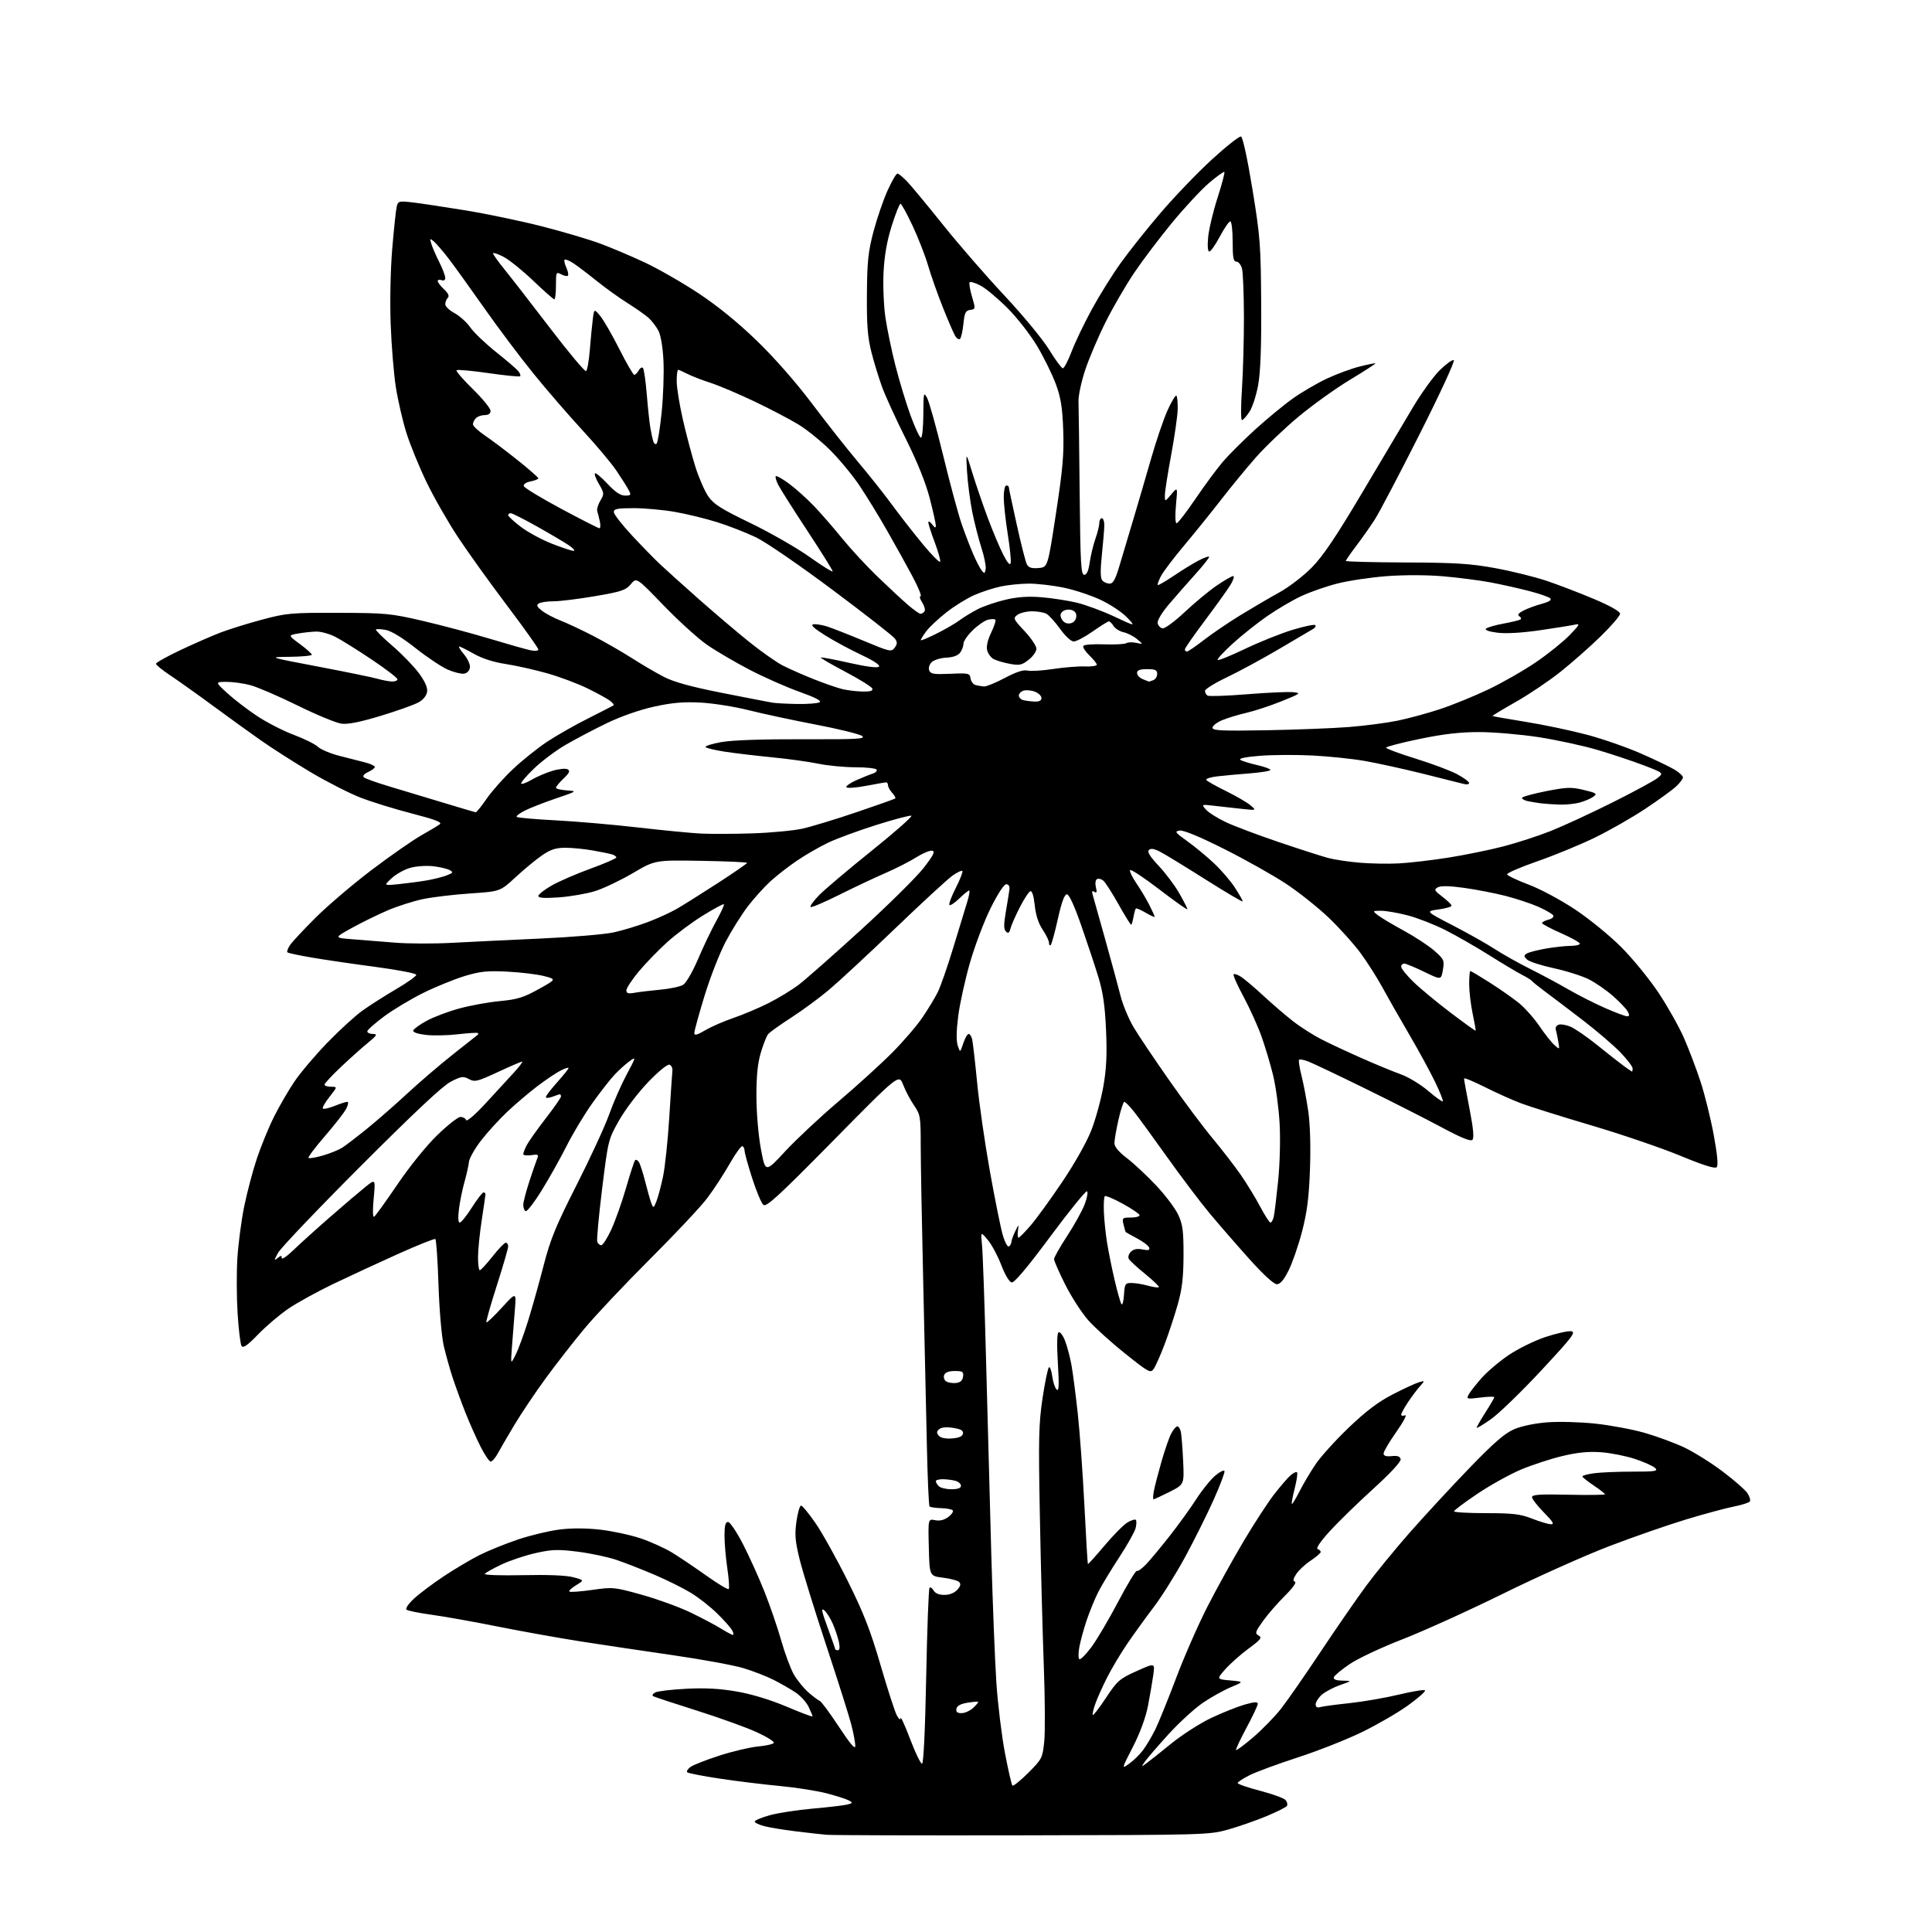 <?xml version="1.0" encoding="UTF-8" standalone="no"?>
<!-- Filename: 96e000e0ef69d4a8d5a427c9081a651112a4cec3237cef51e15dea85c357827a.svg -->
<!-- Created with https://svgstud.io -->
<svg
  version="1.1"
  xmlns="http://www.w3.org/2000/svg"
  xmlns:xlink="http://www.w3.org/1999/xlink"
  xmlns:svg="http://www.w3.org/2000/svg"
  xmlns:rdf="http://www.w3.org/1999/02/22-rdf-syntax-ns#"
  xmlns:cc="http://creativecommons.org/ns#"
  xmlns:dc="http://purl.org/dc/elements/1.1/"
  viewBox="0 0 768 768"
  width="768"
  height="768"
  role="img"
  aria-labelledby="titleID descID"
>
  <title id="titleID">pocupine</title>
  <desc id="descID">AI-generated SVG illustration: pocupine, created on https://svgstud.io</desc>

  <rect width="100%" height="100%" fill="white" />


  <path stroke="none" fill="black" fill-rule="evenodd" d="M406.50,729.57C365.80,729.65 330.70,729.55 328.50,729.35C326.30,729.15 320.68,728.52 316.00,727.94C311.32,727.37 305.81,726.45 303.75,725.91C301.69,725.37 300.00,724.55 300.00,724.09C300.00,723.64 302.67,722.51 305.93,721.60C309.20,720.68 316.91,719.49 323.08,718.95C329.24,718.41 335.40,717.69 336.77,717.34C339.02,716.78 339.08,716.62 337.46,715.72C336.48,715.17 332.48,713.89 328.58,712.87C324.69,711.86 316.32,710.55 310.00,709.96C303.68,709.37 292.95,708.06 286.17,707.04C279.39,706.02 273.54,704.88 273.18,704.51C272.81,704.14 273.39,703.19 274.48,702.39C275.56,701.60 280.74,699.57 285.98,697.88C291.21,696.19 298.10,694.56 301.28,694.26C304.46,693.96 307.30,693.32 307.61,692.83C307.91,692.34 304.86,690.43 300.83,688.58C296.80,686.72 286.07,682.86 277.00,679.99C267.93,677.13 260.10,674.54 259.62,674.25C259.14,673.96 259.49,673.30 260.41,672.79C261.33,672.28 266.90,671.61 272.79,671.31C280.43,670.92 286.22,671.24 292.97,672.42C298.89,673.46 306.29,675.71 312.72,678.43C318.37,680.83 323.00,682.57 323.00,682.30C323.00,682.02 322.29,680.31 321.43,678.48C320.56,676.66 318.18,674.06 316.13,672.70C314.08,671.35 310.16,669.10 307.42,667.72C304.69,666.33 299.31,664.25 295.47,663.10C291.64,661.95 279.05,659.64 267.50,657.97C255.95,656.30 239.51,653.84 230.96,652.51C222.42,651.18 207.57,648.52 197.96,646.60C188.36,644.67 176.45,642.55 171.50,641.88C166.55,641.20 162.09,640.30 161.59,639.86C161.07,639.42 162.39,637.49 164.59,635.46C166.74,633.47 172.10,629.45 176.50,626.53C180.90,623.61 187.32,619.81 190.78,618.08C194.23,616.36 201.07,613.60 205.98,611.95C210.89,610.31 218.26,608.54 222.37,608.02C227.16,607.41 232.96,607.43 238.58,608.06C243.38,608.61 250.60,610.16 254.60,611.50C258.61,612.85 264.27,615.41 267.19,617.19C270.11,618.98 276.23,623.10 280.79,626.34C285.35,629.59 289.35,631.99 289.67,631.67C289.99,631.34 289.75,627.67 289.13,623.50C288.51,619.33 288.00,613.46 288.00,610.46C288.00,606.45 288.37,605.00 289.40,605.00C290.17,605.00 292.83,608.94 295.31,613.75C297.79,618.56 301.65,627.07 303.87,632.66C306.09,638.25 309.10,647.03 310.56,652.16C312.01,657.30 314.27,663.35 315.56,665.61C316.86,667.87 319.47,671.09 321.36,672.75C323.26,674.41 325.29,675.93 325.87,676.13C326.46,676.34 329.88,680.96 333.47,686.41C338.01,693.30 340.00,695.63 340.00,694.05C340.00,692.81 339.29,689.02 338.43,685.64C337.56,682.26 333.06,668.02 328.42,654.00C323.78,639.98 319.02,624.58 317.85,619.80C316.08,612.63 315.87,609.99 316.60,604.80C317.10,601.33 317.92,598.50 318.43,598.50C318.95,598.50 321.54,601.65 324.20,605.50C326.86,609.35 332.62,619.70 337.00,628.50C343.33,641.23 346.00,648.06 350.03,661.90C352.82,671.48 355.73,680.48 356.51,681.90C357.34,683.43 357.95,683.88 357.99,683.00C358.03,682.17 359.75,685.93 361.80,691.34C363.86,696.75 365.98,701.14 366.52,701.09C367.13,701.04 367.76,687.81 368.18,666.41C368.55,647.38 369.15,631.52 369.50,631.16C369.86,630.81 370.59,631.30 371.12,632.26C371.74,633.36 373.30,634.00 375.39,634.00C377.43,634.00 379.39,633.23 380.52,631.98C381.83,630.54 382.04,629.64 381.28,628.88C380.69,628.29 377.80,627.51 374.85,627.15C369.50,626.50 369.50,626.50 369.22,615.12C368.93,603.74 368.93,603.74 371.73,604.30C373.61,604.67 375.35,604.24 377.00,603.00C378.36,601.97 379.13,600.79 378.71,600.37C378.28,599.95 376.17,599.56 374.01,599.51C371.85,599.45 369.82,599.15 369.51,598.84C369.20,598.53 368.72,587.53 368.44,574.39C368.17,561.25 367.51,531.83 366.98,509.00C366.44,486.18 366.01,462.05 366.00,455.39C366.00,443.91 365.86,443.08 363.33,439.39C361.86,437.25 359.92,433.57 359.01,431.20C357.35,426.90 357.35,426.90 331.12,453.53C309.52,475.45 304.64,479.94 303.46,478.96C302.67,478.31 300.67,473.54 299.01,468.37C297.35,463.21 296.00,458.33 296.00,457.55C296.00,456.76 295.63,455.89 295.17,455.61C294.72,455.32 292.44,458.43 290.12,462.51C287.80,466.59 283.79,472.75 281.20,476.19C278.62,479.63 268.36,490.56 258.42,500.47C248.48,510.39 236.72,522.86 232.28,528.19C227.85,533.52 220.84,542.52 216.71,548.19C212.58,553.86 207.02,562.16 204.35,566.64C201.68,571.11 198.73,576.17 197.80,577.89C196.86,579.60 195.63,581.00 195.06,581.00C194.49,581.00 192.67,578.32 191.02,575.04C189.36,571.76 186.70,565.77 185.09,561.73C183.49,557.70 181.22,551.49 180.04,547.95C178.86,544.40 177.23,538.58 176.40,535.00C175.55,531.31 174.64,520.81 174.31,510.73C173.99,500.95 173.42,492.76 173.05,492.53C172.67,492.30 165.87,495.03 157.93,498.60C149.99,502.17 138.44,507.53 132.25,510.50C126.07,513.48 118.19,517.82 114.75,520.14C111.31,522.46 105.88,527.07 102.68,530.37C98.31,534.88 96.64,536.04 96.01,535.02C95.55,534.28 94.85,528.45 94.45,522.08C94.05,515.71 94.01,505.86 94.36,500.18C94.71,494.51 95.92,485.29 97.05,479.68C98.19,474.08 100.47,465.45 102.12,460.50C103.78,455.55 106.85,448.06 108.95,443.87C111.05,439.67 114.71,433.37 117.09,429.87C119.46,426.36 125.33,419.44 130.13,414.48C134.93,409.52 141.25,403.75 144.18,401.66C147.10,399.58 153.10,395.76 157.50,393.18C161.90,390.61 165.49,388.05 165.48,387.50C165.47,386.95 158.17,385.54 149.27,384.36C140.36,383.18 128.95,381.51 123.91,380.64C118.87,379.78 114.51,378.85 114.24,378.57C113.96,378.29 114.41,377.02 115.25,375.75C116.08,374.47 120.75,369.47 125.63,364.62C130.51,359.78 140.57,351.23 148.00,345.62C155.43,340.01 164.20,333.91 167.50,332.05C170.80,330.20 174.10,328.21 174.84,327.64C175.84,326.87 172.98,325.77 163.84,323.41C157.05,321.66 147.86,318.82 143.40,317.10C138.95,315.38 130.04,310.84 123.60,307.02C117.16,303.19 108.20,297.48 103.70,294.31C99.19,291.15 90.55,284.91 84.50,280.45C78.45,275.99 70.91,270.63 67.75,268.53C64.59,266.43 62.00,264.33 62.00,263.87C62.00,263.40 66.39,260.94 71.75,258.41C77.11,255.88 84.28,252.74 87.68,251.44C91.08,250.14 98.50,247.83 104.18,246.31C113.86,243.72 115.73,243.55 134.50,243.61C153.28,243.66 155.33,243.85 168.00,246.80C175.43,248.52 187.35,251.70 194.50,253.85C201.65,256.00 208.96,258.08 210.75,258.46C212.68,258.88 214.00,258.76 214.00,258.18C214.00,257.64 208.41,249.79 201.58,240.74C194.75,231.69 185.92,219.39 181.97,213.40C178.01,207.40 172.39,197.55 169.48,191.50C166.57,185.45 162.99,176.68 161.53,172.00C160.07,167.33 158.20,159.23 157.37,154.00C156.55,148.78 155.61,137.45 155.30,128.84C154.96,119.76 155.23,107.14 155.92,98.84C156.59,90.95 157.38,83.44 157.70,82.15C158.24,79.93 158.57,79.84 163.88,80.44C166.97,80.80 176.47,82.23 185.00,83.62C193.53,85.02 207.25,87.88 215.50,89.99C223.75,92.10 234.13,95.18 238.57,96.82C243.01,98.47 250.97,101.84 256.27,104.32C261.56,106.79 271.15,112.29 277.58,116.53C285.22,121.58 293.26,128.11 300.78,135.38C307.85,142.21 316.36,151.90 322.84,160.50C328.64,168.20 336.90,178.67 341.20,183.77C345.50,188.86 351.56,196.51 354.68,200.77C357.80,205.02 363.29,212.05 366.88,216.39C370.47,220.73 373.56,223.83 373.74,223.27C373.93,222.71 372.94,219.22 371.54,215.51C370.14,211.80 369.01,208.25 369.03,207.63C369.05,207.01 369.72,207.37 370.53,208.44C371.63,209.90 372.00,210.01 372.00,208.89C372.00,208.07 370.90,203.14 369.55,197.95C367.97,191.87 364.60,183.51 360.10,174.50C356.25,166.80 352.02,157.57 350.70,154.00C349.39,150.43 347.45,144.12 346.40,140.00C344.90,134.08 344.52,129.23 344.61,117.00C344.71,103.85 345.11,100.06 347.24,91.99C348.63,86.76 351.14,79.44 352.82,75.74C354.50,72.03 356.26,69.00 356.74,69.00C357.22,69.00 358.99,70.46 360.69,72.25C362.38,74.04 368.81,81.80 374.97,89.50C381.13,97.20 392.10,109.82 399.34,117.55C406.58,125.28 414.53,134.91 417.01,138.95C419.49,142.99 421.95,146.34 422.47,146.40C422.98,146.45 424.56,143.48 425.96,139.79C427.36,136.09 430.97,128.57 433.96,123.07C436.96,117.56 442.13,109.25 445.46,104.60C448.78,99.95 456.00,90.88 461.50,84.46C467.00,78.04 476.14,68.53 481.82,63.33C487.50,58.13 492.67,54.06 493.32,54.27C494.02,54.50 495.86,63.00 497.84,75.08C500.94,94.01 501.19,97.32 501.34,120.50C501.45,137.71 501.08,147.84 500.15,153.00C499.41,157.12 497.84,161.96 496.65,163.74C495.47,165.53 494.14,166.99 493.69,166.99C493.24,167.00 493.24,161.49 493.69,154.75C494.14,148.01 494.49,135.07 494.48,126.00C494.46,116.92 494.12,108.26 493.71,106.75C493.30,105.24 492.30,104.00 491.48,104.00C490.30,104.00 490.00,102.40 490.00,96.00C490.00,91.60 489.58,88.00 489.06,88.00C488.54,88.00 486.68,90.70 484.92,94.00C483.16,97.30 481.27,100.00 480.72,100.00C480.11,100.00 479.93,97.78 480.26,94.25C480.56,91.09 482.23,84.07 483.98,78.66C485.72,73.25 486.95,68.62 486.70,68.37C486.46,68.12 483.71,70.09 480.60,72.74C477.49,75.40 470.89,82.50 465.92,88.53C460.95,94.56 454.17,103.53 450.85,108.46C447.52,113.39 442.43,122.17 439.53,127.96C436.62,133.76 432.97,142.32 431.41,147.00C429.85,151.68 428.64,157.30 428.72,159.50C428.80,161.70 429.01,178.12 429.18,196.00C429.46,223.95 429.71,228.50 430.99,228.50C432.01,228.50 432.70,226.93 433.19,223.50C433.59,220.75 434.61,216.53 435.46,214.12C436.31,211.72 437.00,208.91 437.00,207.87C437.00,206.84 437.45,206.00 438.00,206.00C438.55,206.00 438.99,207.24 438.98,208.75C438.97,210.26 438.54,215.53 438.02,220.45C437.37,226.69 437.41,229.79 438.16,230.70C438.76,231.41 440.07,232.00 441.08,232.00C442.50,232.00 443.40,230.34 445.05,224.75C446.23,220.76 448.68,212.55 450.50,206.50C452.31,200.45 455.47,189.65 457.52,182.50C459.56,175.35 462.53,166.62 464.12,163.09C465.72,159.57 467.30,156.96 467.64,157.31C467.98,157.65 468.21,160.08 468.15,162.71C468.09,165.35 466.91,173.57 465.53,181.00C464.15,188.43 463.03,195.62 463.05,197.00C463.07,199.50 463.07,199.50 465.61,196.50C468.15,193.50 468.15,193.50 467.47,200.75C467.08,204.98 467.18,208.00 467.72,208.00C468.22,208.00 471.61,203.61 475.25,198.25C478.89,192.89 483.80,186.25 486.15,183.50C488.51,180.75 494.30,174.98 499.02,170.68C503.75,166.39 510.51,160.82 514.06,158.31C517.60,155.81 523.65,152.28 527.50,150.48C531.35,148.68 537.20,146.52 540.50,145.69C543.80,144.86 546.62,144.29 546.76,144.44C546.91,144.58 542.37,147.51 536.67,150.95C530.96,154.39 521.73,161.01 516.14,165.67C510.56,170.33 502.95,177.60 499.23,181.82C495.52,186.04 489.34,193.55 485.51,198.50C481.68,203.45 475.07,211.64 470.83,216.70C466.58,221.76 462.37,227.31 461.48,229.04C460.58,230.77 460.02,232.35 460.22,232.56C460.42,232.76 463.27,231.12 466.55,228.91C469.82,226.70 474.23,223.99 476.35,222.88C478.46,221.77 480.39,221.06 480.63,221.29C480.87,221.53 478.46,224.61 475.28,228.13C472.10,231.66 467.33,237.10 464.67,240.22C461.87,243.52 459.98,246.66 460.18,247.69C460.37,248.67 461.24,249.62 462.12,249.78C463.01,249.96 466.95,247.06 470.95,243.30C474.93,239.56 480.66,234.81 483.69,232.75C486.72,230.69 489.65,229.00 490.20,229.00C490.75,229.00 490.33,230.46 489.28,232.25C488.22,234.04 483.68,240.40 479.18,246.39C474.68,252.38 471.00,257.67 471.00,258.14C471.00,258.61 471.37,259.00 471.83,259.00C472.28,259.00 475.30,256.94 478.53,254.43C481.77,251.92 488.26,247.50 492.96,244.62C497.66,241.74 504.65,237.64 508.50,235.52C512.39,233.38 518.17,228.95 521.50,225.55C525.94,221.02 531.12,213.33 541.42,195.97C549.08,183.06 558.16,167.78 561.61,162.00C565.05,156.22 569.88,149.54 572.34,147.14C574.80,144.73 577.30,142.93 577.90,143.14C578.51,143.34 572.54,156.29 564.36,172.50C556.31,188.45 548.28,203.75 546.51,206.50C544.74,209.25 541.42,213.96 539.14,216.97C536.86,219.98 535.00,222.68 535.00,222.97C535.00,223.26 545.69,223.54 558.75,223.59C578.51,223.66 584.49,224.04 594.36,225.84C600.88,227.03 610.10,229.31 614.86,230.91C619.61,232.51 628.11,235.78 633.75,238.16C640.12,240.86 643.99,243.06 644.00,243.97C644.00,244.78 640.51,248.84 636.25,253.00C631.99,257.15 624.77,263.52 620.22,267.13C615.66,270.75 607.69,276.12 602.50,279.05C597.31,281.99 593.16,284.50 593.29,284.62C593.41,284.75 599.36,285.80 606.51,286.95C613.65,288.10 624.57,290.40 630.78,292.05C636.98,293.69 646.65,297.06 652.28,299.52C657.90,301.99 663.96,304.90 665.75,305.99C667.54,307.08 669.00,308.45 669.00,309.03C669.00,309.62 667.76,311.25 666.25,312.65C664.74,314.06 659.23,318.06 654.00,321.53C648.77,325.01 639.74,330.16 633.93,332.99C628.11,335.81 617.85,340.04 611.11,342.38C604.38,344.72 598.97,347.06 599.09,347.57C599.21,348.08 603.05,349.91 607.63,351.63C612.32,353.40 620.43,357.74 626.21,361.59C631.94,365.40 640.08,372.07 644.67,376.70C649.19,381.26 655.80,389.38 659.36,394.74C662.93,400.11 667.46,408.18 669.43,412.67C671.39,417.16 674.37,425.01 676.03,430.10C677.70,435.20 680.04,444.68 681.24,451.18C682.70,459.11 683.08,463.32 682.40,464.00C681.73,464.67 676.98,463.17 667.95,459.43C660.55,456.36 644.69,450.95 632.71,447.40C620.72,443.85 608.12,439.90 604.71,438.61C601.29,437.33 594.79,434.41 590.25,432.13C585.71,429.84 581.99,428.32 581.98,428.74C581.97,429.16 582.95,434.57 584.16,440.78C585.68,448.61 586.03,452.37 585.30,453.10C584.58,453.82 580.78,452.28 572.88,448.03C566.62,444.68 552.95,437.74 542.50,432.62C532.05,427.50 522.02,422.73 520.22,422.02C518.41,421.31 516.70,420.97 516.41,421.25C516.12,421.54 516.56,424.42 517.38,427.64C518.20,430.86 519.41,437.27 520.07,441.87C520.80,447.02 521.06,455.86 520.73,464.87C520.32,476.10 519.59,481.82 517.60,489.50C516.17,495.00 513.76,501.98 512.25,505.00C510.33,508.83 508.91,510.50 507.56,510.50C506.37,510.50 502.17,506.65 496.69,500.54C491.77,495.06 484.69,486.92 480.95,482.44C477.21,477.96 469.54,467.82 463.91,459.90C458.27,451.98 452.31,443.81 450.66,441.75C449.01,439.69 447.34,438.00 446.94,438.00C446.54,438.00 445.49,441.21 444.61,445.12C443.72,449.04 443.00,453.22 443.00,454.42C443.00,455.84 444.69,457.88 447.93,460.35C450.64,462.42 455.87,467.30 459.55,471.20C463.23,475.10 467.20,480.37 468.37,482.90C470.16,486.77 470.49,489.33 470.47,499.00C470.44,507.83 469.91,512.36 468.18,518.50C466.94,522.90 464.59,530.02 462.97,534.33C461.34,538.63 459.39,543.03 458.64,544.10C457.34,545.96 456.79,545.67 447.21,538.02C441.67,533.60 435.07,527.63 432.53,524.74C429.99,521.86 425.90,515.52 423.45,510.65C421.00,505.78 419.00,501.23 419.00,500.53C419.00,499.83 421.33,495.71 424.17,491.38C427.01,487.05 430.15,481.38 431.15,478.80C432.14,476.21 432.57,473.85 432.10,473.56C431.63,473.27 425.06,481.37 417.49,491.57C408.26,504.00 403.21,509.99 402.14,509.79C401.21,509.61 399.49,506.71 398.02,502.87C396.63,499.24 394.22,494.74 392.66,492.88C389.82,489.50 389.82,489.50 390.37,495.00C390.68,498.02 391.40,518.50 391.97,540.50C392.55,562.50 393.47,596.92 394.03,617.00C394.59,637.08 395.51,660.48 396.08,669.00C396.66,677.52 398.19,690.05 399.48,696.83C400.78,703.62 402.11,709.45 402.45,709.79C402.79,710.13 405.62,707.86 408.73,704.75C414.21,699.27 414.41,698.88 415.10,692.30C415.49,688.56 415.41,674.92 414.92,662.00C414.44,649.08 413.74,622.49 413.37,602.93C412.77,571.70 412.90,565.93 414.45,555.67C415.42,549.24 416.56,543.77 416.98,543.51C417.40,543.25 417.99,544.89 418.29,547.14C418.59,549.40 419.38,551.75 420.03,552.37C420.94,553.24 421.05,550.82 420.52,541.87C420.07,534.53 420.18,530.01 420.80,529.62C421.34,529.29 422.48,530.74 423.32,532.84C424.16,534.95 425.33,539.33 425.92,542.59C426.50,545.84 427.64,554.58 428.44,562.00C429.25,569.42 430.43,585.85 431.07,598.50C431.71,611.15 432.33,621.61 432.45,621.75C432.56,621.88 435.55,618.57 439.08,614.38C442.61,610.19 446.72,606.05 448.21,605.18C449.70,604.30 451.18,603.85 451.51,604.17C451.83,604.50 451.79,605.98 451.42,607.47C451.04,608.96 448.10,614.19 444.88,619.10C441.66,624.01 437.92,630.19 436.58,632.85C435.23,635.50 433.18,640.51 432.01,643.97C430.84,647.43 429.52,652.24 429.07,654.65C428.62,657.06 428.62,659.27 429.07,659.55C429.53,659.82 431.67,657.68 433.83,654.78C435.99,651.87 440.78,643.76 444.47,636.75C448.16,629.73 451.52,624.20 451.93,624.46C452.34,624.71 454.04,623.48 455.71,621.71C457.37,619.94 461.56,614.90 465.02,610.50C468.48,606.10 473.21,599.55 475.52,595.95C477.83,592.36 481.23,588.14 483.07,586.59C484.92,585.04 486.57,584.22 486.76,584.78C486.94,585.33 485.01,590.44 482.46,596.14C479.92,601.84 474.83,612.04 471.17,618.81C467.50,625.58 461.87,634.58 458.65,638.81C455.44,643.04 450.66,649.65 448.04,653.50C445.42,657.35 441.81,663.40 440.03,666.95C438.24,670.49 436.14,675.18 435.38,677.35C434.61,679.53 434.17,681.50 434.41,681.74C434.64,681.97 437.01,678.89 439.67,674.88C444.15,668.11 445.02,667.35 451.81,664.29C459.12,661.01 459.12,661.01 458.46,665.75C458.10,668.36 457.15,673.88 456.36,678.00C455.44,682.75 453.24,688.76 450.35,694.40C445.78,703.29 445.78,703.29 448.89,701.08C450.60,699.86 453.08,697.43 454.39,695.68C455.70,693.93 457.88,690.25 459.24,687.50C460.59,684.75 464.33,675.52 467.55,667.00C470.76,658.48 476.39,645.65 480.06,638.50C483.72,631.35 490.13,619.77 494.30,612.76C498.46,605.75 503.87,597.43 506.31,594.26C508.76,591.09 511.71,587.64 512.88,586.59C514.05,585.54 515.27,584.94 515.58,585.25C515.90,585.56 515.48,588.45 514.67,591.66C513.85,594.87 513.33,597.66 513.52,597.85C513.71,598.04 515.08,595.79 516.57,592.85C518.06,589.91 520.96,585.02 523.02,581.99C525.07,578.95 531.01,572.41 536.20,567.44C542.98,560.96 547.90,557.24 553.58,554.32C557.93,552.07 562.62,549.90 564.00,549.49C566.50,548.75 566.50,548.75 564.39,551.13C563.23,552.43 561.10,555.29 559.64,557.48C558.19,559.67 557.00,561.86 557.00,562.34C557.00,562.82 557.70,562.94 558.56,562.61C559.42,562.28 557.85,565.25 555.06,569.20C552.28,573.15 550.00,577.01 550.00,577.77C550.00,578.73 550.99,579.05 553.23,578.83C555.56,578.59 556.56,578.94 556.78,580.08C556.96,581.04 552.65,585.69 545.79,591.92C539.58,597.57 531.81,605.15 528.52,608.77C524.96,612.67 523.03,615.51 523.77,615.76C524.44,615.98 525.00,616.52 525.00,616.95C525.00,617.38 523.21,618.92 521.02,620.37C518.84,621.81 516.26,624.20 515.30,625.67C514.01,627.64 513.87,628.46 514.77,628.76C515.49,629.00 513.81,631.34 510.75,634.37C507.86,637.23 503.95,641.73 502.06,644.38C498.95,648.73 498.78,649.30 500.33,650.16C501.80,650.98 501.20,651.75 496.27,655.38C493.10,657.73 488.95,661.41 487.05,663.57C483.60,667.50 483.60,667.50 489.05,668.00C494.50,668.50 494.50,668.50 489.32,670.67C486.47,671.86 481.46,674.65 478.18,676.88C474.90,679.11 468.73,684.75 464.47,689.43C460.22,694.11 456.02,698.97 455.15,700.22C453.60,702.44 453.61,702.46 455.64,701.00C456.79,700.17 461.27,696.62 465.61,693.09C469.95,689.57 477.10,684.98 481.50,682.90C485.90,680.82 491.86,678.44 494.75,677.61C498.65,676.49 500.00,676.42 499.98,677.30C499.97,677.96 497.94,682.28 495.46,686.89C492.98,691.51 491.13,695.47 491.35,695.68C491.57,695.90 494.65,693.60 498.20,690.57C501.76,687.53 506.70,682.45 509.20,679.28C511.69,676.10 518.79,665.89 524.97,656.59C531.16,647.29 539.33,635.46 543.14,630.30C546.95,625.15 554.84,615.51 560.68,608.89C566.52,602.27 577.07,590.87 584.13,583.55C593.82,573.52 598.17,569.74 601.89,568.14C604.84,566.88 610.16,565.77 615.15,565.39C619.74,565.04 628.36,565.28 634.30,565.93C640.25,566.57 649.02,568.22 653.80,569.59C658.59,570.96 665.65,573.57 669.50,575.38C673.35,577.20 680.24,581.51 684.80,584.96C689.37,588.40 693.79,592.28 694.64,593.57C695.48,594.86 695.92,596.32 695.61,596.82C695.30,597.32 692.45,598.24 689.27,598.87C686.09,599.49 677.59,601.78 670.39,603.96C663.19,606.13 649.47,610.90 639.90,614.55C630.33,618.20 611.25,626.73 597.50,633.51C583.75,640.28 565.75,648.44 557.50,651.64C549.25,654.84 539.82,659.26 536.55,661.48C533.28,663.69 530.43,666.06 530.22,666.75C529.96,667.59 531.09,668.03 533.67,668.08C537.50,668.16 537.50,668.16 532.65,669.86C529.98,670.80 526.72,672.53 525.40,673.71C524.08,674.89 523.00,676.59 523.00,677.49C523.00,678.59 523.58,678.96 524.75,678.61C525.71,678.31 531.00,677.60 536.50,677.02C542.00,676.43 550.89,674.89 556.26,673.59C561.63,672.29 566.23,671.56 566.48,671.97C566.73,672.37 563.69,675.05 559.72,677.92C555.75,680.78 547.55,685.54 541.50,688.49C535.45,691.44 523.98,695.98 516.00,698.57C508.02,701.16 499.36,704.35 496.75,705.66C494.14,706.97 492.00,708.37 492.00,708.79C492.00,709.20 496.04,710.60 500.97,711.88C505.90,713.17 510.44,714.83 511.06,715.57C511.67,716.31 511.91,717.34 511.58,717.86C511.26,718.39 507.59,720.23 503.42,721.97C499.26,723.70 492.40,726.09 488.18,727.28C480.65,729.39 479.05,729.44 406.50,729.57zM382.24,681.00C383.55,681.00 385.64,680.05 386.88,678.90C388.12,677.74 388.99,676.67 388.82,676.50C388.64,676.34 386.70,676.51 384.51,676.87C381.86,677.31 380.41,678.11 380.19,679.27C379.95,680.52 380.51,681.00 382.24,681.00zM333.08,656.00C333.77,656.00 333.91,654.83 333.48,652.75C333.10,650.96 332.02,647.70 331.06,645.50C330.11,643.30 328.56,640.87 327.63,640.10C326.33,639.03 326.64,640.59 328.97,646.92C330.64,651.44 332.00,655.33 332.00,655.57C332.00,655.81 332.49,656.00 333.08,656.00zM291.29,649.91C291.72,649.96 291.62,649.15 291.06,648.12C290.51,647.08 287.81,644.04 285.07,641.36C282.34,638.67 277.62,634.98 274.60,633.15C271.58,631.32 265.14,628.12 260.30,626.05C255.46,623.98 248.68,621.32 245.23,620.14C241.79,618.96 234.81,617.47 229.73,616.83C221.80,615.84 219.43,615.91 212.96,617.36C208.81,618.29 202.67,620.34 199.33,621.92C195.98,623.51 193.00,625.18 192.72,625.65C192.43,626.12 199.25,626.34 207.87,626.15C217.84,625.93 225.13,626.23 227.91,626.98C232.28,628.15 232.28,628.15 229.03,630.13C227.24,631.22 226.03,632.36 226.33,632.67C226.64,632.97 230.71,632.68 235.39,632.02C243.67,630.84 244.17,630.89 255.15,633.95C261.35,635.68 270.03,638.84 274.46,640.97C278.88,643.10 284.30,645.96 286.50,647.33C288.70,648.69 290.85,649.85 291.29,649.91zM616.46,605.91C617.99,605.98 617.39,604.95 613.71,601.22C611.12,598.58 609.00,595.85 609.00,595.14C609.00,594.13 612.16,593.92 623.50,594.18C631.48,594.35 638.00,594.27 638.00,594.00C638.00,593.73 635.98,592.15 633.52,590.50C631.06,588.85 629.03,587.22 629.02,586.89C629.01,586.55 631.09,585.99 633.64,585.64C636.19,585.29 643.04,585.00 648.85,585.00C658.03,585.00 659.23,584.81 657.96,583.57C657.16,582.79 653.58,581.17 650.00,579.98C646.42,578.79 640.35,577.58 636.50,577.29C631.43,576.92 627.16,577.34 621.00,578.81C616.33,579.93 608.90,582.37 604.50,584.23C600.10,586.09 592.34,590.41 587.25,593.83C582.16,597.25 578.00,600.38 578.00,600.78C578.00,601.17 583.74,601.50 590.75,601.50C601.44,601.51 604.39,601.86 609.00,603.67C612.02,604.85 615.38,605.87 616.46,605.91zM458.55,596.00C458.28,596.00 458.33,594.54 458.67,592.75C459.00,590.96 460.35,585.75 461.66,581.16C462.97,576.57 464.72,571.50 465.55,569.91C466.38,568.31 467.48,567.00 468.01,567.00C468.53,567.00 469.17,568.01 469.42,569.25C469.68,570.49 470.08,575.68 470.32,580.80C470.75,590.10 470.75,590.10 464.91,593.05C461.69,594.67 458.83,596.00 458.55,596.00zM378.20,592.00C380.77,592.00 382.00,591.55 382.00,590.62C382.00,589.86 380.99,588.96 379.75,588.63C378.51,588.30 376.26,588.02 374.75,588.01C373.24,588.01 372.00,588.36 372.00,588.80C372.00,589.24 372.54,590.14 373.20,590.80C373.86,591.46 376.11,592.00 378.20,592.00zM378.40,571.80C381.21,571.59 382.58,570.99 382.79,569.89C383.02,568.69 382.02,568.10 378.94,567.61C376.30,567.18 374.26,567.37 373.38,568.10C372.29,569.00 372.24,569.58 373.15,570.68C373.90,571.59 375.79,571.99 378.40,571.80zM592.75,564.09C589.59,566.33 587.00,567.88 587.00,567.53C587.00,567.19 588.58,564.44 590.50,561.43C592.42,558.42 594.00,555.71 594.00,555.41C594.00,555.10 591.48,555.17 588.40,555.56C583.12,556.22 582.85,556.15 583.80,554.38C584.35,553.35 586.64,550.42 588.88,547.87C591.12,545.33 596.00,541.18 599.73,538.66C603.45,536.14 610.03,532.91 614.35,531.48C618.66,530.06 623.25,529.02 624.53,529.19C626.59,529.46 625.14,531.37 612.69,544.76C604.88,553.16 595.91,561.85 592.75,564.09zM380.00,549.76C381.73,549.58 382.60,548.81 382.82,547.25C383.10,545.27 382.70,545.00 379.54,545.00C377.16,545.00 375.73,545.54 375.32,546.60C374.99,547.48 375.34,548.61 376.10,549.11C376.87,549.61 378.62,549.90 380.00,549.76zM204.99,538.50C206.09,536.30 208.32,530.23 209.94,525.00C211.56,519.77 214.34,509.88 216.11,503.00C218.82,492.53 220.95,487.33 229.24,471.00C234.68,460.27 240.49,447.68 242.15,443.00C243.81,438.32 246.93,431.21 249.08,427.19C252.91,420.01 252.94,419.91 250.24,421.85C248.73,422.94 246.08,425.33 244.35,427.16C242.61,429.00 238.62,434.10 235.49,438.50C232.35,442.90 227.77,450.50 225.31,455.39C222.85,460.28 218.37,468.28 215.35,473.16C212.33,478.04 209.44,481.77 208.93,481.46C208.42,481.14 208.00,480.03 208.00,478.98C208.00,477.93 209.07,473.80 210.37,469.79C211.68,465.78 213.10,461.65 213.53,460.61C214.23,458.95 213.94,458.78 211.16,459.19C209.42,459.44 208.00,459.26 208.00,458.78C208.00,458.30 208.63,456.69 209.40,455.20C210.17,453.72 213.55,448.95 216.90,444.62C220.26,440.28 223.00,436.35 223.00,435.87C223.00,435.39 222.80,435.00 222.57,435.00C222.33,435.00 220.98,435.44 219.57,435.98C218.15,436.51 217.00,436.56 217.00,436.08C217.00,435.61 219.03,432.96 221.50,430.21C223.97,427.46 226.00,424.92 226.00,424.58C226.00,424.23 224.54,424.70 222.75,425.62C220.96,426.54 216.80,429.35 213.50,431.86C210.20,434.37 204.86,438.92 201.63,441.96C198.40,445.01 193.71,450.15 191.21,453.39C188.71,456.64 186.55,460.46 186.41,461.89C186.27,463.33 185.47,466.92 184.63,469.88C183.80,472.84 182.81,477.68 182.44,480.63C182.02,483.98 182.14,486.00 182.76,486.00C183.31,486.00 185.48,483.30 187.58,480.00C189.68,476.70 191.76,474.00 192.20,474.00C192.64,474.00 192.99,474.34 192.98,474.75C192.97,475.16 192.31,479.77 191.50,485.00C190.69,490.23 190.03,496.86 190.02,499.75C190.01,502.64 190.34,504.97 190.75,504.94C191.16,504.91 193.43,502.44 195.80,499.44C198.16,496.45 200.52,494.00 201.05,494.00C201.57,494.00 202.00,494.67 202.00,495.48C202.00,496.29 199.96,503.33 197.46,511.11C194.97,518.89 193.11,525.45 193.34,525.67C193.57,525.90 196.34,523.25 199.51,519.79C205.27,513.50 205.27,513.50 204.64,521.00C204.30,525.12 203.79,531.65 203.50,535.50C202.98,542.50 202.98,542.50 204.99,538.50zM446.80,514.75C447.09,510.33 447.30,510.00 449.80,510.01C451.29,510.01 454.23,510.49 456.34,511.08C458.46,511.67 460.40,511.94 460.66,511.68C460.91,511.42 458.51,509.09 455.31,506.49C452.12,503.90 449.16,501.19 448.74,500.47C448.31,499.72 448.65,498.49 449.53,497.61C450.59,496.55 452.05,496.26 454.17,496.68C456.52,497.15 457.16,496.98 456.82,495.95C456.57,495.20 454.40,493.55 452.00,492.28C449.61,491.02 447.56,489.87 447.46,489.74C447.36,489.61 446.98,488.26 446.62,486.75C446.00,484.15 446.15,484.00 449.48,484.00C451.42,484.00 453.00,483.59 453.00,483.09C453.00,482.59 450.02,480.55 446.38,478.54C442.74,476.54 439.49,475.17 439.17,475.50C438.84,475.83 438.68,478.66 438.81,481.80C438.94,484.93 439.50,490.37 440.06,493.89C440.62,497.40 441.97,504.10 443.06,508.77C444.15,513.44 445.37,517.76 445.77,518.38C446.17,519.00 446.64,517.36 446.80,514.75zM110.31,500.13C111.70,499.00 112.00,498.99 112.00,500.09C112.00,500.82 114.14,499.36 116.75,496.83C119.36,494.31 126.00,488.32 131.50,483.53C137.00,478.73 143.25,473.42 145.39,471.71C149.27,468.62 149.27,468.62 148.54,476.43C148.10,481.15 148.17,484.01 148.73,483.67C149.24,483.35 153.41,477.56 158.00,470.80C162.83,463.68 169.49,455.44 173.81,451.25C177.91,447.26 182.07,444.00 183.05,444.00C184.03,444.00 185.04,444.56 185.29,445.25C185.56,445.97 188.85,443.14 193.12,438.51C197.18,434.12 202.24,428.61 204.38,426.26C206.51,423.92 207.94,422.00 207.55,422.00C207.16,422.00 202.82,423.87 197.90,426.16C189.71,429.96 188.74,430.20 186.40,428.95C184.12,427.73 183.35,427.84 179.18,429.99C175.99,431.62 164.59,442.32 143.48,463.45C126.42,480.53 111.60,496.07 110.55,498.00C108.91,500.98 108.88,501.30 110.31,500.13zM401.04,495.48C401.57,495.15 402.02,494.35 402.05,493.69C402.07,493.04 402.75,491.15 403.55,489.50C405.01,486.50 405.01,486.50 404.64,489.25C404.44,490.76 404.55,492.00 404.89,492.00C405.22,492.00 407.41,489.79 409.74,487.08C412.06,484.38 417.76,476.52 422.39,469.63C427.35,462.25 432.09,453.81 433.90,449.10C435.59,444.71 437.71,436.93 438.61,431.81C439.83,424.87 440.09,419.20 439.67,409.50C439.24,399.82 438.47,394.46 436.65,388.50C435.31,384.10 432.25,374.88 429.85,368.00C427.08,360.04 424.99,355.50 424.10,355.50C423.15,355.50 422.01,358.60 420.53,365.23C419.34,370.59 418.06,375.27 417.68,375.65C417.31,376.03 417.00,375.65 417.00,374.81C417.00,373.97 415.86,371.61 414.48,369.56C412.81,367.10 411.74,363.82 411.33,359.89C410.95,356.26 410.28,354.06 409.60,354.26C409.00,354.43 407.11,357.30 405.41,360.62C403.71,363.94 402.04,367.74 401.69,369.06C401.21,370.92 400.79,371.19 399.88,370.28C398.97,369.37 398.96,367.53 399.86,362.30C400.51,358.56 401.14,354.60 401.27,353.50C401.41,352.29 400.91,351.50 400.00,351.50C399.10,351.50 396.61,355.32 393.79,361.00C391.20,366.23 387.49,376.01 385.56,382.75C383.63,389.48 381.53,399.00 380.91,403.89C380.16,409.73 380.09,413.78 380.72,415.65C381.67,418.50 381.67,418.50 382.91,414.75C383.60,412.69 384.56,411.00 385.06,411.00C385.56,411.00 386.19,412.01 386.47,413.25C386.75,414.49 387.64,422.25 388.44,430.50C389.24,438.75 391.51,454.50 393.48,465.50C395.45,476.50 397.74,487.88 398.57,490.79C399.40,493.69 400.51,495.80 401.04,495.48zM239.02,495.00C239.62,495.00 241.41,492.19 243.01,488.75C244.60,485.31 247.24,477.84 248.88,472.15C250.52,466.46 252.14,461.53 252.48,461.18C252.83,460.84 253.51,461.21 254.01,462.01C254.50,462.81 255.64,466.39 256.55,469.98C257.45,473.57 258.55,477.40 258.99,478.50C259.72,480.33 259.88,480.25 260.95,477.52C261.60,475.89 262.78,471.45 263.57,467.66C264.37,463.87 265.48,453.28 266.05,444.13C266.62,434.98 267.17,426.65 267.29,425.61C267.41,424.57 266.88,423.50 266.13,423.23C265.33,422.96 261.74,425.89 257.63,430.18C253.71,434.26 248.54,441.07 246.14,445.30C241.80,452.95 241.76,453.12 239.34,472.66C238.01,483.48 237.14,492.93 237.42,493.66C237.71,494.40 238.42,495.00 239.02,495.00zM505.03,486.00C505.44,486.00 506.02,484.99 506.32,483.75C506.62,482.51 507.40,476.10 508.07,469.50C508.77,462.59 509.02,452.84 508.66,446.50C508.32,440.45 507.16,431.90 506.09,427.50C505.02,423.10 502.94,416.12 501.47,412.00C500.00,407.88 496.78,400.75 494.31,396.18C491.84,391.60 490.07,387.60 490.38,387.29C490.68,386.98 492.06,387.46 493.43,388.36C494.80,389.26 498.75,392.62 502.21,395.82C505.67,399.03 510.95,403.57 513.95,405.91C516.94,408.25 522.12,411.55 525.45,413.24C528.78,414.93 536.00,418.30 541.50,420.73C547.00,423.16 553.92,426.01 556.88,427.07C559.84,428.12 564.70,431.07 567.68,433.61C570.66,436.15 573.29,438.04 573.53,437.80C573.77,437.56 572.42,434.14 570.52,430.19C568.63,426.25 563.99,417.72 560.21,411.26C556.43,404.79 551.62,396.35 549.52,392.50C547.43,388.65 543.53,382.53 540.87,378.89C538.20,375.26 532.50,368.92 528.20,364.81C523.89,360.70 516.21,354.59 511.12,351.24C506.02,347.88 495.00,341.69 486.61,337.48C476.99,332.64 470.47,329.94 468.95,330.16C466.78,330.47 467.08,330.88 472.01,334.42C475.02,336.58 479.84,340.57 482.71,343.29C485.59,346.01 489.31,350.36 490.97,352.96C492.64,355.55 494.00,357.96 494.00,358.31C494.00,358.67 487.36,354.76 479.25,349.63C471.14,344.50 462.99,339.52 461.14,338.57C458.77,337.35 457.46,337.14 456.71,337.89C455.97,338.63 457.14,340.51 460.63,344.22C463.36,347.12 467.04,352.03 468.80,355.12C470.56,358.21 472.00,361.05 472.00,361.43C472.00,361.81 466.95,358.24 460.77,353.50C454.59,348.76 449.39,345.34 449.20,345.90C449.01,346.47 450.18,348.86 451.79,351.22C453.41,353.57 455.69,357.39 456.86,359.71C458.04,362.03 459.00,364.15 459.00,364.43C459.00,364.70 457.41,363.99 455.46,362.84C453.51,361.69 451.74,360.93 451.52,361.15C451.30,361.37 450.89,362.83 450.60,364.40C450.32,365.96 449.92,367.41 449.72,367.61C449.52,367.81 447.28,364.22 444.72,359.64C442.17,355.07 439.41,350.76 438.59,350.07C437.76,349.39 436.62,349.12 436.04,349.48C435.45,349.84 435.28,351.26 435.64,352.71C436.13,354.64 435.97,355.10 435.04,354.52C434.15,353.98 433.95,354.30 434.34,355.62C434.64,356.66 436.90,364.70 439.36,373.50C441.82,382.30 444.57,392.43 445.47,396.00C446.38,399.57 448.74,405.20 450.72,408.50C452.70,411.80 459.05,421.25 464.83,429.50C470.60,437.75 478.38,448.16 482.12,452.63C485.85,457.11 490.88,463.63 493.30,467.13C495.72,470.64 499.18,476.31 500.99,479.75C502.80,483.19 504.62,486.00 505.03,486.00zM312.19,457.60C316.56,452.89 326.07,443.99 333.32,437.84C340.57,431.68 350.12,423.01 354.54,418.57C358.97,414.13 364.42,407.80 366.65,404.50C368.89,401.20 371.63,396.70 372.73,394.50C373.84,392.30 376.59,384.43 378.85,377.00C381.10,369.57 383.61,361.36 384.42,358.75C385.24,356.14 385.61,354.00 385.25,354.00C384.89,354.00 383.12,355.43 381.31,357.18C379.51,358.93 377.75,360.09 377.42,359.75C377.08,359.41 378.22,356.35 379.95,352.95C381.68,349.54 382.85,346.51 382.55,346.22C382.25,345.92 380.46,346.78 378.56,348.13C376.66,349.48 366.42,358.91 355.81,369.10C345.19,379.28 333.39,390.23 329.58,393.43C325.78,396.64 319.03,401.61 314.58,404.48C310.14,407.34 305.98,410.32 305.34,411.10C304.71,411.87 303.39,415.20 302.42,418.50C301.16,422.77 300.66,427.81 300.69,436.00C300.72,442.54 301.49,451.53 302.49,456.84C304.24,466.18 304.24,466.18 312.19,457.60zM128.34,459.34C131.18,458.51 134.62,457.12 136.00,456.25C137.38,455.38 141.88,451.93 146.00,448.59C150.12,445.24 157.32,438.94 162.00,434.60C166.68,430.25 174.78,423.31 180.00,419.18C185.22,415.04 189.69,411.51 189.92,411.33C190.15,411.15 190.15,410.84 189.92,410.64C189.69,410.44 186.12,410.66 182.00,411.14C177.88,411.62 172.12,411.73 169.21,411.38C165.95,411.00 164.05,410.32 164.27,409.63C164.47,409.01 166.86,407.28 169.57,405.80C172.28,404.31 178.10,402.11 182.50,400.91C186.90,399.70 194.20,398.37 198.73,397.95C205.62,397.30 208.12,396.53 214.07,393.23C221.19,389.28 221.19,389.28 216.34,388.02C213.68,387.32 207.16,386.53 201.85,386.25C193.79,385.83 191.00,386.11 184.85,387.95C180.81,389.17 173.45,392.15 168.50,394.58C163.55,397.01 156.46,401.25 152.75,403.99C149.04,406.74 146.00,409.44 146.00,409.99C146.00,410.55 147.01,411.01 148.25,411.02C150.19,411.04 149.87,411.56 146.00,414.75C143.53,416.79 138.69,421.12 135.25,424.39C131.81,427.65 129.00,430.70 129.00,431.16C129.00,431.62 130.16,432.00 131.58,432.00C134.17,432.00 134.17,432.00 130.96,436.05C129.20,438.27 128.02,440.35 128.34,440.67C128.66,440.99 130.74,440.52 132.98,439.63C135.21,438.73 137.49,438.00 138.05,438.00C138.62,438.00 138.43,439.19 137.62,440.75C136.84,442.26 133.02,447.16 129.15,451.63C125.27,456.11 122.34,460.01 122.64,460.30C122.93,460.60 125.50,460.16 128.34,459.34zM648.75,425.97C648.89,425.99 649.00,425.42 649.00,424.72C649.00,424.01 646.84,421.18 644.21,418.41C641.57,415.65 634.75,409.81 629.06,405.44C623.36,401.07 616.63,395.96 614.10,394.09C611.57,392.21 609.27,390.36 609.00,389.98C608.73,389.59 606.92,388.47 605.00,387.49C603.08,386.51 597.23,383.01 592.00,379.72C586.77,376.43 578.92,371.93 574.54,369.71C570.16,367.50 563.41,364.87 559.54,363.86C555.67,362.86 550.92,362.04 549.00,362.05C545.51,362.07 545.51,362.07 547.68,363.78C548.88,364.73 553.54,367.51 558.04,369.96C562.53,372.41 568.02,376.02 570.23,377.98C574.02,381.34 574.21,381.79 573.57,385.57C572.89,389.59 572.89,389.59 566.20,386.34C562.51,384.55 558.94,383.07 558.25,383.04C557.56,383.02 557.00,383.58 557.00,384.29C557.00,385.00 559.14,387.67 561.75,390.22C564.36,392.77 570.97,398.26 576.44,402.41C581.91,406.56 586.47,409.85 586.59,409.72C586.70,409.60 586.17,406.57 585.41,403.00C584.66,399.43 584.03,394.14 584.02,391.25C584.01,388.36 584.22,386.00 584.49,386.00C584.76,386.00 588.25,388.08 592.24,390.62C596.23,393.16 601.42,396.80 603.77,398.70C606.12,400.61 609.77,404.71 611.90,407.83C614.02,410.95 616.71,414.36 617.89,415.41C620.01,417.32 620.01,417.32 619.42,413.91C619.09,412.04 618.65,409.92 618.43,409.21C618.21,408.50 618.71,407.67 619.53,407.35C620.36,407.03 622.49,407.37 624.26,408.11C626.03,408.84 630.86,412.17 634.99,415.50C639.12,418.84 643.85,422.55 645.50,423.75C647.15,424.95 648.61,425.95 648.75,425.97zM280.36,409.53C282.75,408.13 287.81,405.92 291.61,404.63C295.40,403.34 301.68,400.68 305.57,398.72C309.46,396.76 314.86,393.46 317.57,391.40C320.28,389.34 331.42,379.51 342.32,369.57C353.22,359.63 364.40,348.57 367.17,345.00C371.08,339.94 371.83,338.43 370.56,338.17C369.66,337.99 366.81,339.18 364.21,340.81C361.62,342.45 356.12,345.25 352.00,347.03C347.88,348.81 339.62,352.71 333.64,355.69C327.67,358.68 322.53,360.86 322.21,360.54C321.89,360.22 323.40,358.13 325.56,355.90C327.73,353.66 337.13,345.71 346.45,338.23C355.77,330.75 362.89,324.46 362.28,324.26C361.67,324.06 355.39,325.71 348.33,327.94C341.27,330.17 332.70,333.32 329.28,334.94C325.85,336.56 320.23,339.81 316.79,342.14C313.34,344.48 308.55,348.22 306.13,350.45C303.71,352.68 299.74,357.09 297.30,360.26C294.87,363.42 290.91,369.72 288.51,374.26C286.11,378.79 282.31,388.50 280.07,395.82C277.83,403.15 276.00,409.81 276.00,410.62C276.00,411.74 277.02,411.49 280.36,409.53zM646.79,403.99C647.74,404.00 647.81,403.51 647.05,402.10C646.50,401.06 643.89,398.31 641.27,396.00C638.65,393.68 634.32,390.68 631.65,389.33C628.99,387.98 622.69,385.97 617.65,384.88C612.62,383.79 607.83,382.23 607.00,381.41C605.70,380.12 605.69,379.81 606.95,379.03C607.75,378.54 611.16,377.66 614.53,377.07C617.90,376.48 622.31,376.00 624.33,376.00C626.35,376.00 628.00,375.60 628.00,375.12C628.00,374.63 624.62,372.75 620.50,370.93C616.38,369.12 613.00,367.32 613.00,366.93C613.00,366.54 614.14,365.93 615.54,365.58C617.01,365.21 617.80,364.49 617.41,363.86C617.04,363.26 614.35,361.72 611.42,360.42C608.49,359.13 602.58,357.18 598.30,356.09C594.01,355.00 586.63,353.58 581.90,352.93C576.14,352.13 572.71,352.07 571.53,352.73C569.95,353.61 570.15,354.01 573.38,356.48C575.37,357.99 577.00,359.59 577.00,360.02C577.00,360.46 574.67,361.13 571.82,361.52C566.65,362.24 566.65,362.24 577.57,367.89C583.58,371.01 591.03,375.20 594.12,377.22C597.21,379.24 603.51,382.78 608.12,385.09C612.73,387.39 619.65,391.11 623.50,393.34C627.35,395.58 633.88,398.88 638.00,400.69C642.12,402.50 646.08,403.98 646.79,403.99zM252.25,394.64C254.04,394.32 258.65,393.77 262.50,393.41C266.35,393.06 270.44,392.18 271.60,391.46C272.75,390.74 275.38,386.19 277.45,381.33C279.51,376.47 282.77,369.65 284.69,366.17C286.61,362.70 288.00,359.67 287.77,359.44C287.55,359.22 283.80,361.23 279.43,363.93C275.07,366.62 268.63,371.43 265.11,374.62C261.60,377.80 256.54,383.04 253.86,386.26C251.19,389.47 249.00,392.81 249.00,393.66C249.00,394.88 249.72,395.09 252.25,394.64zM179.50,374.80C186.65,374.41 202.62,373.64 215.00,373.08C227.38,372.52 240.43,371.42 244.00,370.63C247.57,369.84 253.65,368.00 257.49,366.55C261.33,365.10 266.51,362.74 268.99,361.31C271.47,359.88 278.78,355.29 285.24,351.11C291.70,346.92 296.99,343.27 296.99,343.00C297.00,342.73 288.76,342.36 278.70,342.19C260.40,341.88 260.40,341.88 251.53,347.10C246.65,349.97 239.93,353.17 236.58,354.22C233.24,355.26 226.79,356.38 222.25,356.71C216.44,357.12 214.00,356.96 214.00,356.17C214.00,355.55 216.36,353.69 219.25,352.03C222.14,350.38 229.11,347.35 234.75,345.30C240.39,343.25 245.00,341.25 245.00,340.85C245.00,340.46 244.21,339.90 243.25,339.62C242.29,339.34 238.83,338.64 235.57,338.06C232.30,337.48 227.43,337.00 224.75,337.00C220.94,337.00 218.89,337.67 215.45,340.03C213.02,341.70 208.30,345.61 204.94,348.71C198.84,354.36 198.84,354.36 186.94,355.16C180.40,355.60 171.95,356.61 168.16,357.40C164.38,358.19 158.11,360.19 154.22,361.84C150.34,363.49 143.92,366.63 139.96,368.82C132.74,372.81 132.74,372.81 140.12,373.37C144.18,373.68 151.78,374.29 157.00,374.72C162.22,375.15 172.35,375.18 179.50,374.80zM158.50,351.46C161.80,351.13 166.75,350.47 169.50,350.00C172.25,349.53 175.85,348.64 177.50,348.01C180.13,347.00 180.28,346.74 178.76,345.88C177.80,345.35 174.87,344.65 172.26,344.35C169.64,344.04 165.57,344.30 163.21,344.94C160.85,345.58 157.48,347.44 155.71,349.09C152.50,352.07 152.50,352.07 158.50,351.46zM556.00,343.22C560.12,343.01 568.90,341.99 575.50,340.96C582.10,339.92 592.00,337.91 597.50,336.48C603.00,335.06 611.55,332.28 616.50,330.31C621.45,328.34 632.48,323.24 641.00,318.98C649.52,314.72 657.59,310.34 658.93,309.26C661.36,307.29 661.36,307.29 653.43,304.24C649.07,302.57 640.77,299.80 635.00,298.10C629.23,296.40 618.65,294.11 611.50,293.01C604.35,291.92 593.79,291.02 588.03,291.01C580.48,291.00 573.87,291.76 564.28,293.75C556.98,295.26 551.00,296.82 551.00,297.21C551.00,297.61 556.29,299.57 562.75,301.57C569.21,303.57 576.64,306.36 579.25,307.77C581.86,309.17 584.00,310.75 584.00,311.28C584.00,311.80 582.99,311.95 581.75,311.61C580.51,311.27 573.20,309.44 565.50,307.53C557.80,305.62 547.45,303.35 542.50,302.49C537.55,301.62 528.10,300.64 521.50,300.31C514.90,299.99 505.50,300.05 500.61,300.46C494.89,300.94 492.21,301.52 493.11,302.08C493.87,302.56 496.86,303.48 499.75,304.13C502.64,304.79 505.00,305.65 505.00,306.06C505.00,306.46 501.29,307.08 496.75,307.43C492.21,307.78 486.36,308.32 483.75,308.63C481.14,308.94 479.23,309.57 479.52,310.04C479.81,310.50 483.30,312.47 487.27,314.42C491.25,316.37 495.62,318.90 497.00,320.06C499.50,322.16 499.50,322.16 494.00,321.58C490.98,321.26 486.02,320.71 483.00,320.35C477.50,319.70 477.50,319.70 479.41,321.85C480.45,323.04 484.05,325.29 487.41,326.87C490.76,328.44 500.25,332.01 508.50,334.80C516.75,337.59 525.52,340.41 528.00,341.07C530.48,341.72 536.10,342.57 540.50,342.94C544.90,343.31 551.88,343.44 556.00,343.22zM299.00,331.28C306.43,331.04 315.43,330.19 319.00,329.40C322.57,328.60 332.25,325.66 340.50,322.86C348.75,320.06 355.68,317.60 355.91,317.39C356.14,317.18 355.57,316.19 354.66,315.18C353.75,314.17 353.00,312.82 353.00,312.17C353.00,311.53 352.66,311.00 352.25,311.00C351.84,311.00 348.23,311.63 344.24,312.39C340.24,313.15 336.75,313.40 336.46,312.94C336.18,312.49 337.95,311.23 340.39,310.15C342.83,309.07 345.77,307.89 346.93,307.52C348.08,307.16 348.77,306.44 348.46,305.93C348.14,305.42 344.34,305.00 340.01,305.00C335.67,305.00 329.06,304.36 325.32,303.59C321.57,302.81 313.32,301.67 307.00,301.05C300.68,300.43 292.22,299.43 288.22,298.82C284.22,298.21 280.73,297.38 280.48,296.96C280.22,296.54 283.04,295.66 286.75,294.99C291.00,294.22 302.95,293.81 319.00,293.86C340.76,293.94 344.24,293.75 342.71,292.58C341.72,291.83 333.40,289.78 324.21,288.02C315.02,286.26 303.00,283.68 297.50,282.29C292.00,280.90 283.45,279.55 278.50,279.29C271.67,278.93 267.21,279.32 260.00,280.90C254.30,282.16 246.80,284.78 241.24,287.46C236.15,289.92 228.76,293.80 224.82,296.10C220.88,298.40 215.18,302.69 212.15,305.63C209.12,308.56 206.88,311.22 207.19,311.52C207.50,311.83 209.38,311.12 211.37,309.94C213.36,308.77 217.07,307.18 219.61,306.42C222.15,305.65 224.86,305.38 225.63,305.81C226.73,306.43 226.38,307.22 224.02,309.49C222.36,311.07 221.00,312.71 221.00,313.13C221.00,313.55 222.91,314.02 225.25,314.19C229.50,314.50 229.50,314.50 221.00,317.39C216.32,318.98 210.77,321.15 208.65,322.21C206.54,323.27 205.07,324.41 205.40,324.73C205.73,325.06 212.63,325.67 220.75,326.09C228.86,326.51 243.60,327.78 253.50,328.92C263.40,330.06 274.65,331.15 278.50,331.35C282.35,331.55 291.57,331.52 299.00,331.28zM189.08,322.90C189.40,322.96 191.37,320.53 193.44,317.52C195.52,314.50 200.22,309.20 203.90,305.74C207.57,302.27 213.71,297.36 217.54,294.82C221.37,292.29 228.78,288.08 234.00,285.47C239.22,282.86 243.69,280.55 243.93,280.35C244.16,280.15 243.49,279.32 242.43,278.52C241.37,277.72 237.35,275.52 233.50,273.63C229.65,271.74 222.43,269.04 217.45,267.63C212.48,266.23 205.05,264.57 200.95,263.94C196.23,263.23 191.62,261.74 188.38,259.90C185.56,258.31 182.93,257.00 182.54,257.00C182.14,257.00 183.01,258.41 184.46,260.14C185.94,261.89 186.97,264.21 186.80,265.39C186.62,266.63 185.65,267.62 184.44,267.79C183.30,267.96 180.38,267.22 177.94,266.16C175.50,265.09 169.77,261.26 165.21,257.65C160.13,253.62 155.56,250.82 153.41,250.42C151.49,250.06 149.70,249.97 149.44,250.23C149.18,250.48 152.06,253.35 155.84,256.60C159.62,259.84 164.37,264.72 166.40,267.44C168.84,270.70 169.99,273.24 169.80,274.89C169.61,276.44 168.35,278.07 166.50,279.13C164.85,280.09 158.10,282.51 151.50,284.51C143.24,287.02 138.33,288.01 135.74,287.67C133.66,287.40 125.81,284.16 118.29,280.45C110.77,276.75 102.33,273.11 99.55,272.37C96.77,271.63 92.47,271.04 90.00,271.05C85.50,271.08 85.50,271.08 90.29,275.49C92.93,277.92 98.26,282.01 102.13,284.59C106.00,287.16 112.56,290.53 116.71,292.08C120.86,293.63 125.21,295.78 126.38,296.87C127.55,297.95 131.43,299.58 135.00,300.48C138.57,301.38 143.19,302.56 145.25,303.10C147.31,303.64 149.00,304.44 149.00,304.88C149.00,305.32 147.81,306.22 146.35,306.89C144.80,307.59 144.07,308.46 144.60,308.97C145.09,309.45 149.55,311.06 154.50,312.54C159.45,314.03 169.12,316.95 176.00,319.02C182.88,321.10 188.76,322.85 189.08,322.90zM620.00,319.84C617.52,319.77 614.15,319.53 612.50,319.33C610.85,319.12 608.49,318.73 607.25,318.46C606.01,318.18 605.00,317.61 605.00,317.18C605.00,316.75 609.26,315.56 614.47,314.53C622.87,312.88 624.59,312.82 629.58,314.02C634.63,315.23 635.03,315.51 633.40,316.69C632.41,317.42 630.00,318.46 628.05,319.00C626.10,319.55 622.48,319.92 620.00,319.84zM503.25,290.29C514.94,290.08 529.67,289.51 536.00,289.02C542.33,288.53 551.10,287.39 555.50,286.49C559.90,285.59 567.55,283.51 572.50,281.87C577.45,280.23 586.10,276.70 591.72,274.02C597.34,271.34 605.89,266.44 610.72,263.13C615.55,259.82 621.52,255.00 624.00,252.43C627.99,248.27 628.22,247.81 626.00,248.32C624.62,248.63 618.38,249.63 612.12,250.54C604.96,251.58 598.69,251.94 595.25,251.51C591.96,251.10 590.14,250.46 590.68,249.92C591.18,249.42 594.27,248.51 597.55,247.91C600.82,247.30 603.89,246.57 604.36,246.28C604.83,245.99 604.65,245.40 603.96,244.98C603.09,244.43 603.58,243.75 605.60,242.71C607.20,241.88 610.47,240.68 612.88,240.03C615.77,239.25 616.92,238.52 616.26,237.86C615.72,237.32 611.95,236.00 607.89,234.95C603.82,233.89 596.90,232.34 592.50,231.51C588.10,230.69 579.59,229.59 573.60,229.08C567.06,228.52 558.05,228.51 551.10,229.04C544.72,229.53 535.90,230.86 531.50,231.99C527.10,233.12 520.67,235.37 517.22,236.99C513.76,238.60 507.69,242.18 503.72,244.93C499.75,247.68 493.57,252.60 490.00,255.86C486.43,259.11 483.74,262.03 484.03,262.34C484.33,262.65 489.23,260.67 494.92,257.94C500.62,255.21 509.08,251.82 513.72,250.40C518.36,248.99 522.46,248.13 522.82,248.49C523.19,248.85 522.81,249.54 521.99,250.01C521.17,250.48 515.10,254.06 508.50,257.96C501.90,261.85 492.56,266.92 487.75,269.21C482.94,271.50 479.00,273.94 479.00,274.63C479.00,275.32 479.46,276.17 480.03,276.52C480.60,276.87 487.69,276.63 495.78,275.97C503.88,275.32 512.08,274.95 514.00,275.15C517.33,275.48 517.12,275.65 509.50,278.73C505.10,280.51 498.80,282.59 495.50,283.35C492.20,284.11 487.81,285.45 485.75,286.32C483.69,287.19 482.00,288.52 482.00,289.28C482.00,290.43 485.65,290.60 503.25,290.29zM317.00,279.85C321.12,279.91 325.09,279.60 325.81,279.14C326.67,278.59 323.95,277.19 317.81,275.01C312.69,273.19 303.77,269.24 298.00,266.25C292.23,263.25 284.57,258.76 281.00,256.28C277.43,253.79 269.67,246.75 263.76,240.63C253.03,229.50 253.03,229.50 250.76,232.22C248.77,234.61 247.06,235.19 236.62,236.97C230.09,238.09 222.66,239.01 220.12,239.02C217.58,239.02 214.90,239.41 214.17,239.88C213.14,240.53 213.43,241.19 215.43,242.77C216.87,243.90 220.16,245.65 222.77,246.66C225.37,247.67 231.20,250.41 235.74,252.75C240.27,255.09 247.19,259.06 251.11,261.57C255.04,264.09 260.78,267.45 263.87,269.05C267.85,271.11 274.62,272.98 287.00,275.43C296.62,277.33 305.62,279.08 307.00,279.31C308.38,279.54 312.88,279.78 317.00,279.85zM411.25,278.88C413.10,278.96 414.00,278.50 414.00,277.48C414.00,276.64 412.82,275.50 411.37,274.95C409.92,274.40 407.90,274.22 406.87,274.54C405.84,274.87 405.00,275.75 405.00,276.49C405.00,277.24 405.79,278.06 406.75,278.31C407.71,278.56 409.74,278.82 411.25,278.88zM342.83,274.90C345.88,274.97 347.05,274.63 346.77,273.75C346.56,273.06 341.78,270.08 336.16,267.11C330.54,264.15 326.10,261.57 326.29,261.38C326.48,261.18 331.55,262.13 337.55,263.49C344.39,265.03 348.80,265.60 349.39,265.01C349.99,264.41 347.39,262.68 342.42,260.34C338.06,258.30 331.58,254.80 328.01,252.57C323.63,249.84 322.09,248.41 323.27,248.19C324.23,248.00 326.70,248.38 328.76,249.03C330.82,249.69 337.40,252.27 343.40,254.77C353.79,259.10 354.36,259.23 355.65,257.47C356.73,255.98 356.75,255.28 355.75,253.86C355.06,252.88 343.93,244.18 331.00,234.52C317.95,224.76 304.39,215.45 300.50,213.59C296.65,211.74 289.75,209.05 285.17,207.61C280.59,206.16 272.99,204.31 268.29,203.49C263.59,202.67 256.20,202.00 251.87,202.00C245.42,202.00 244.00,202.28 244.00,203.55C244.00,204.41 247.23,208.57 251.17,212.80C255.11,217.04 260.17,222.22 262.42,224.33C264.66,226.44 271.45,232.54 277.50,237.91C283.55,243.27 292.55,250.92 297.50,254.91C302.45,258.91 308.61,263.25 311.19,264.57C313.77,265.89 319.34,268.35 323.58,270.03C327.81,271.71 332.90,273.47 334.89,273.94C336.87,274.41 340.45,274.84 342.83,274.90zM391.17,272.88C392.08,272.95 395.81,271.42 399.45,269.49C403.92,267.12 406.82,266.17 408.39,266.56C409.67,266.88 414.27,266.60 418.61,265.94C422.95,265.28 428.64,264.82 431.25,264.92C433.86,265.02 436.00,264.71 436.00,264.24C436.00,263.76 434.67,262.10 433.04,260.53C431.41,258.97 430.33,257.28 430.65,256.76C430.96,256.25 434.66,255.97 438.87,256.13C443.08,256.28 447.06,256.08 447.71,255.68C448.37,255.27 450.17,255.21 451.70,255.55C454.50,256.16 454.50,256.16 452.00,254.06C450.62,252.90 448.23,251.68 446.67,251.34C445.11,251.00 443.32,249.88 442.68,248.86C442.04,247.84 441.20,247.00 440.80,247.00C440.41,247.00 437.52,248.80 434.38,251.00C431.24,253.20 427.84,255.00 426.83,255.00C425.77,255.00 423.47,252.87 421.39,249.98C419.40,247.21 416.96,244.51 415.95,243.98C414.95,243.44 412.39,243.00 410.26,243.00C408.13,243.00 405.52,243.63 404.46,244.40C402.63,245.74 402.76,246.03 407.27,250.86C409.87,253.64 412.00,256.80 412.00,257.88C412.00,258.97 410.61,260.95 408.90,262.28C406.19,264.40 405.25,264.60 401.39,263.88C398.96,263.43 396.08,262.58 395.00,262.00C393.91,261.42 392.75,259.84 392.41,258.50C392.02,256.95 392.61,254.38 394.01,251.47C395.23,248.96 395.97,246.64 395.66,246.33C395.35,246.02 394.03,246.03 392.73,246.35C391.43,246.68 388.70,248.56 386.68,250.52C384.66,252.49 383.00,254.89 383.00,255.86C383.00,256.83 382.41,258.43 381.68,259.42C380.83,260.59 378.88,261.30 376.15,261.43C373.83,261.54 371.22,262.36 370.33,263.24C369.42,264.16 369.00,265.56 369.37,266.51C369.91,267.92 371.24,268.13 377.75,267.84C385.08,267.52 385.52,267.62 385.81,269.69C385.98,270.89 386.88,272.08 387.81,272.32C388.74,272.57 390.25,272.82 391.17,272.88zM155.75,270.91C156.99,270.96 158.00,270.56 158.00,270.02C158.00,269.48 153.39,265.95 147.75,262.17C142.11,258.39 135.61,254.33 133.29,253.15C130.97,251.97 127.60,251.03 125.79,251.06C123.98,251.09 120.70,251.44 118.50,251.83C114.50,252.54 114.50,252.54 119.21,256.02C121.80,257.93 123.94,259.84 123.96,260.25C123.98,260.66 120.06,261.04 115.25,261.09C106.50,261.19 106.50,261.19 126.50,264.99C137.50,267.08 148.07,269.25 150.00,269.81C151.93,270.36 154.51,270.86 155.75,270.91zM456.67,270.94C456.76,270.97 457.55,270.73 458.42,270.39C459.29,270.06 460.00,268.93 460.00,267.89C460.00,266.35 459.26,266.00 456.00,266.00C453.07,266.00 452.00,266.41 452.00,267.53C452.00,268.37 453.01,269.47 454.25,269.97C455.49,270.47 456.58,270.90 456.67,270.94zM372.25,251.90C375.69,250.19 379.85,247.77 381.50,246.53C383.15,245.30 386.40,243.32 388.73,242.13C391.05,240.95 396.00,239.26 399.73,238.39C404.49,237.27 408.73,236.98 414.00,237.41C418.12,237.75 424.38,238.71 427.91,239.54C431.43,240.37 438.18,242.86 442.90,245.07C451.49,249.10 451.49,249.10 447.99,245.42C446.07,243.39 441.35,240.26 437.50,238.45C433.65,236.65 427.03,234.46 422.79,233.59C418.55,232.72 412.39,232.00 409.09,232.00C405.80,232.00 400.71,232.51 397.80,233.13C394.88,233.75 390.12,235.31 387.22,236.59C384.31,237.87 379.33,240.96 376.16,243.46C372.98,245.96 369.39,249.33 368.19,250.96C366.98,252.59 366.00,254.17 366.00,254.47C366.00,254.78 368.81,253.62 372.25,251.90zM425.32,247.81C426.67,247.62 427.62,246.67 427.81,245.34C428.02,243.85 427.45,242.96 426.01,242.50C424.85,242.13 423.26,242.37 422.47,243.02C421.40,243.91 421.30,244.70 422.09,246.17C422.74,247.39 423.95,248.01 425.32,247.81zM365.94,244.00C366.46,244.00 367.17,243.53 367.53,242.96C367.88,242.38 367.45,240.81 366.56,239.46C365.68,238.11 365.40,237.00 365.94,237.00C366.48,237.00 365.06,233.51 362.79,229.25C360.52,224.99 355.97,216.78 352.67,211.00C349.38,205.22 344.42,197.13 341.65,193.01C338.88,188.89 333.66,182.58 330.05,178.98C326.43,175.38 320.72,170.76 317.34,168.71C313.97,166.66 306.10,162.54 299.85,159.56C293.61,156.58 285.76,153.26 282.40,152.17C279.05,151.09 274.91,149.49 273.20,148.60C271.49,147.72 269.85,147.00 269.55,147.00C269.25,147.00 269.00,149.06 269.00,151.57C269.00,154.09 270.13,161.06 271.52,167.08C272.90,173.09 275.14,181.49 276.49,185.75C277.84,190.01 280.11,195.20 281.53,197.28C283.67,200.41 286.60,202.27 298.31,207.93C306.11,211.70 316.66,217.74 321.75,221.35C326.84,224.97 331.00,227.56 331.00,227.11C331.00,226.66 326.50,219.46 321.00,211.10C315.50,202.74 310.29,194.53 309.43,192.86C308.56,191.18 308.09,189.58 308.38,189.29C308.67,189.00 311.06,190.36 313.70,192.31C316.34,194.26 320.79,198.25 323.59,201.18C326.39,204.11 331.41,209.88 334.75,214.00C338.09,218.12 344.35,224.90 348.66,229.06C352.97,233.22 358.41,238.28 360.75,240.31C363.09,242.34 365.43,244.00 365.94,244.00zM391.82,226.14C392.00,224.93 391.23,221.15 390.12,217.72C389.01,214.30 387.38,207.93 386.50,203.58C385.63,199.22 384.69,192.02 384.42,187.58C383.93,179.50 383.93,179.50 386.49,187.86C387.90,192.45 390.67,200.55 392.65,205.86C394.63,211.16 397.40,217.75 398.82,220.50C400.57,223.91 401.51,224.95 401.77,223.76C401.97,222.81 401.44,217.58 400.57,212.14C399.71,206.71 399.00,200.18 399.00,197.63C399.00,195.08 399.45,193.00 400.00,193.00C400.55,193.00 401.00,193.27 401.00,193.60C401.00,193.93 402.41,200.56 404.13,208.35C405.84,216.13 407.67,223.31 408.19,224.31C408.89,225.65 410.07,226.03 412.82,225.81C416.50,225.50 416.50,225.50 419.78,204.00C422.48,186.34 422.99,180.45 422.65,171.00C422.32,161.92 421.70,158.07 419.72,152.70C418.34,148.95 415.02,142.20 412.35,137.70C409.64,133.12 404.41,126.40 400.50,122.48C396.65,118.62 391.83,114.59 389.79,113.53C387.75,112.46 385.81,111.86 385.47,112.20C385.14,112.53 385.54,115.07 386.36,117.84C387.83,122.79 387.82,122.89 385.68,123.19C383.84,123.45 383.42,124.32 382.98,128.69C382.69,131.54 382.09,134.24 381.65,134.68C381.21,135.12 380.32,134.59 379.67,133.49C379.03,132.40 376.80,127.22 374.72,122.00C372.65,116.78 370.03,109.35 368.91,105.50C367.79,101.65 365.02,94.56 362.77,89.75C360.51,84.94 358.35,81.00 357.95,81.00C357.56,81.00 356.00,84.94 354.48,89.75C352.59,95.76 351.57,101.53 351.23,108.15C350.96,113.46 351.29,121.56 351.96,126.15C352.63,130.74 354.44,139.45 355.99,145.50C357.53,151.55 360.23,160.44 361.99,165.25C363.75,170.06 365.60,174.00 366.09,174.00C366.59,174.00 367.02,169.84 367.04,164.75C367.08,156.04 367.17,155.66 368.55,158.21C369.36,159.70 372.24,170.05 374.96,181.21C377.67,192.37 380.99,204.65 382.34,208.50C383.68,212.35 385.76,217.73 386.95,220.47C388.14,223.20 389.65,226.08 390.31,226.88C391.31,228.11 391.55,227.99 391.82,226.14zM227.98,218.97C228.80,218.98 227.90,217.95 225.98,216.67C224.07,215.39 218.35,212.02 213.27,209.17C208.19,206.33 203.58,204.00 203.02,204.00C202.46,204.00 202.00,204.36 202.00,204.79C202.00,205.23 204.25,207.30 206.99,209.40C209.74,211.49 215.25,214.49 219.24,216.07C223.23,217.64 227.17,218.95 227.98,218.97zM238.27,209.99C238.69,209.99 238.77,208.76 238.44,207.25C238.10,205.74 237.64,203.90 237.41,203.16C237.18,202.42 237.74,200.55 238.65,199.01C240.23,196.33 240.21,196.02 238.12,192.47C236.91,190.42 236.18,188.49 236.50,188.17C236.82,187.85 239.05,189.71 241.46,192.29C244.52,195.58 246.63,197.00 248.46,197.00C250.85,197.00 250.97,196.81 249.88,194.75C249.23,193.51 247.02,190.03 244.97,187.00C242.92,183.97 236.86,176.78 231.51,171.00C226.17,165.22 217.41,155.10 212.06,148.50C206.71,141.90 197.92,130.20 192.52,122.50C187.11,114.80 180.78,106.00 178.45,102.95C176.11,99.90 173.41,96.76 172.45,95.96C170.86,94.64 170.78,94.72 171.49,97.01C171.91,98.38 173.33,101.62 174.63,104.22C175.93,106.81 177.00,109.61 177.00,110.44C177.00,111.36 176.42,111.72 175.50,111.36C174.68,111.05 174.00,111.21 174.00,111.72C174.00,112.23 175.13,113.71 176.51,115.01C178.21,116.61 178.70,117.70 178.01,118.39C177.46,118.94 177.00,120.10 177.00,120.95C177.00,121.80 178.67,123.40 180.72,124.50C182.76,125.60 185.57,128.14 186.96,130.15C188.36,132.16 192.91,136.52 197.08,139.85C201.26,143.17 205.26,146.61 205.98,147.47C206.70,148.34 207.05,149.28 206.77,149.56C206.49,149.84 200.82,149.28 194.18,148.32C187.53,147.36 181.83,146.84 181.49,147.17C181.16,147.50 184.07,150.88 187.95,154.67C191.83,158.47 195.00,162.35 195.00,163.29C195.00,164.41 194.20,165.00 192.70,165.00C191.44,165.00 189.86,165.54 189.20,166.20C188.54,166.86 188.00,167.96 188.00,168.65C188.00,169.34 190.14,171.35 192.75,173.11C195.36,174.88 201.21,179.29 205.75,182.91C210.29,186.54 214.00,189.78 214.00,190.12C214.00,190.47 212.61,191.03 210.91,191.37C209.08,191.73 207.99,192.49 208.22,193.24C208.44,193.93 215.12,197.98 223.06,202.24C231.00,206.49 237.85,209.98 238.27,209.99zM261.02,176.35C261.47,175.88 262.36,170.32 263.01,164.00C263.65,157.67 263.98,148.45 263.74,143.49C263.48,138.09 262.68,133.29 261.75,131.50C260.89,129.85 259.13,127.55 257.85,126.38C256.56,125.22 252.80,122.58 249.50,120.51C246.20,118.45 240.57,114.40 237.00,111.52C233.43,108.64 229.25,105.49 227.72,104.51C226.19,103.53 224.71,102.96 224.43,103.24C224.15,103.51 224.47,104.93 225.13,106.38C225.78,107.82 226.07,109.27 225.75,109.59C225.43,109.90 224.23,109.66 223.09,109.05C221.09,107.98 221.00,108.16 221.00,113.46C221.00,116.51 220.71,119.00 220.36,119.00C220.01,119.00 216.22,115.65 211.93,111.56C207.64,107.46 202.31,103.18 200.07,102.04C197.83,100.89 196.00,100.31 196.00,100.73C196.00,101.15 198.01,103.97 200.47,107.00C202.93,110.03 211.06,120.50 218.53,130.27C226.00,140.05 232.50,147.81 232.97,147.52C233.44,147.23 234.11,143.50 234.45,139.24C234.79,134.98 235.31,129.52 235.62,127.09C236.17,122.68 236.17,122.68 238.59,125.59C239.92,127.19 243.34,133.11 246.19,138.75C249.03,144.39 251.71,149.00 252.13,149.00C252.55,149.00 253.34,148.22 253.88,147.26C254.41,146.30 255.17,145.84 255.57,146.24C255.97,146.64 256.66,151.36 257.10,156.73C257.54,162.10 258.18,168.07 258.51,170.00C258.84,171.93 259.35,174.33 259.65,175.35C259.95,176.37 260.57,176.82 261.02,176.35z" />

</svg>
